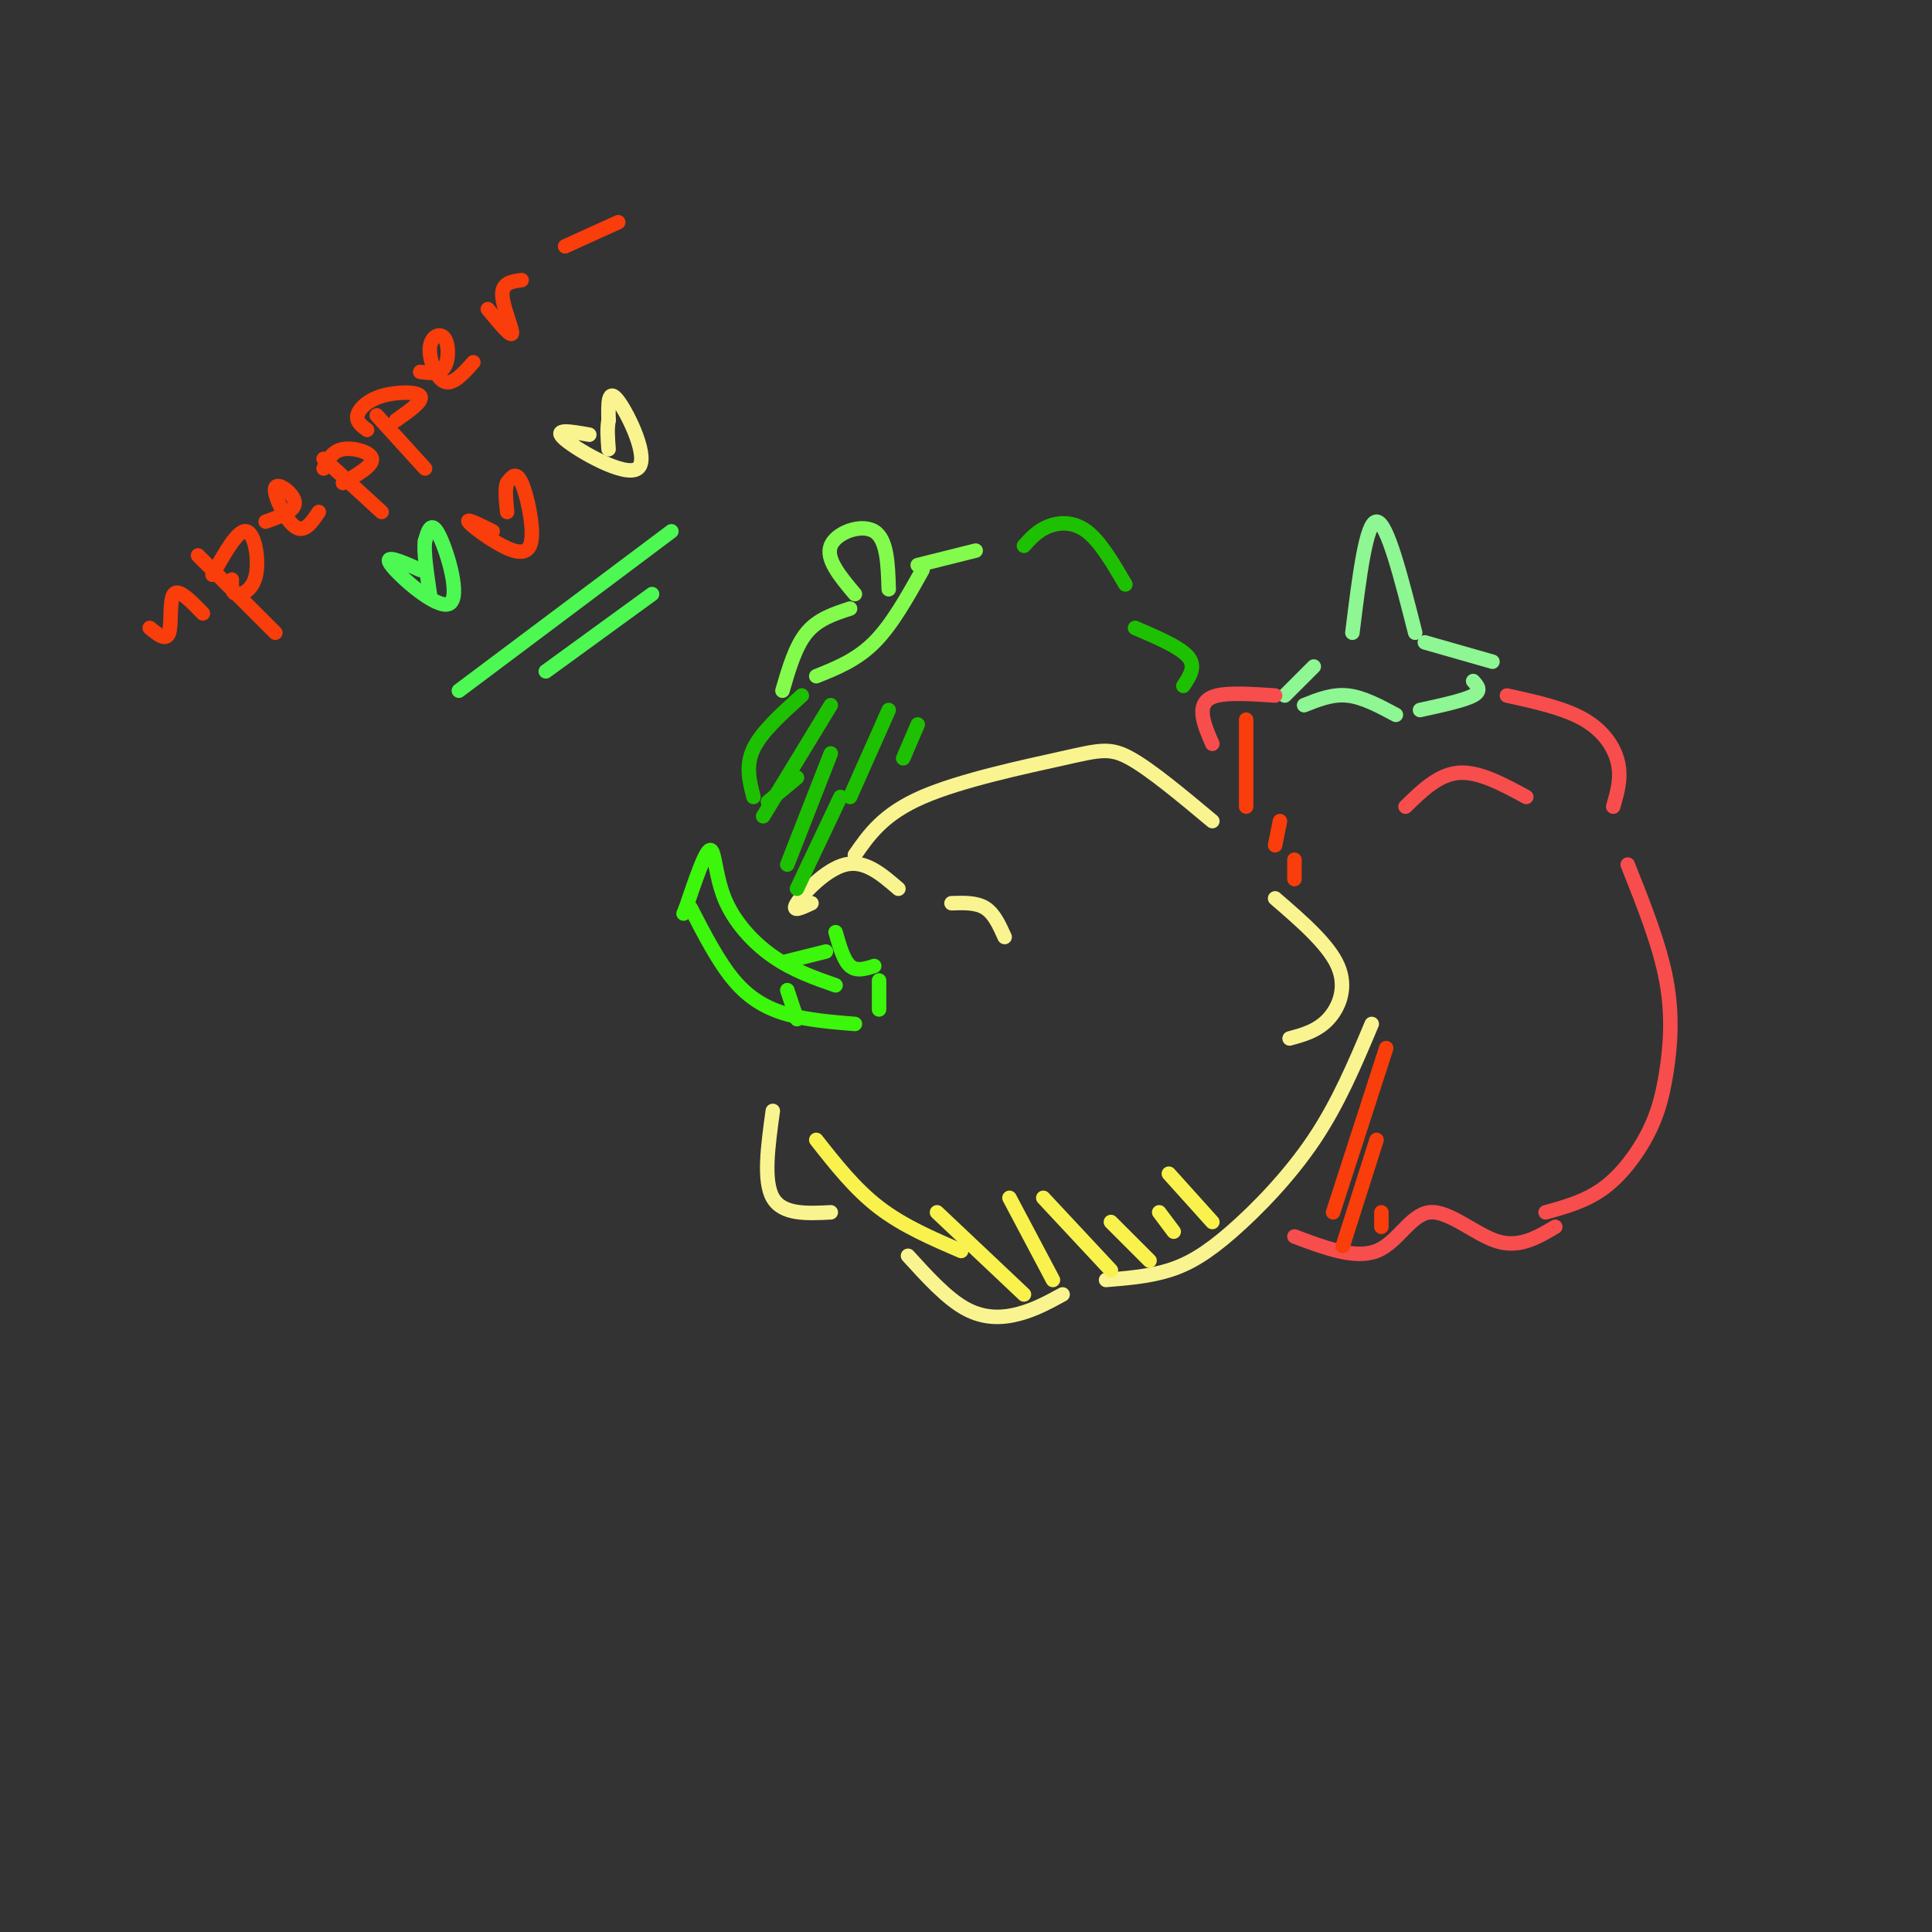 <svg viewBox='0 0 400 400' version='1.1' xmlns='http://www.w3.org/2000/svg' xmlns:xlink='http://www.w3.org/1999/xlink'><rect x="0" y="0" width="400" height="400" fill="#333333" stroke="none"/><g fill='none' stroke='#3CF60C' stroke-width='3' stroke-linecap='round' stroke-linejoin='round'><path d='M173,193c0.833,2.917 1.667,5.833 3,7c1.333,1.167 3.167,0.583 5,0'/><path d='M171,197c0.000,0.000 -8.000,2.000 -8,2'/><path d='M163,205c0.000,0.000 2.000,6.000 2,6'/><path d='M182,203c0.000,0.000 0.000,6.000 0,6'/><path d='M173,204c-4.423,-1.548 -8.845,-3.095 -13,-6c-4.155,-2.905 -8.042,-7.167 -10,-12c-1.958,-4.833 -1.988,-10.238 -3,-10c-1.012,0.238 -3.006,6.119 -5,12'/><path d='M142,188c-0.833,2.000 -0.417,1.000 0,0'/><path d='M143,188c2.889,5.600 5.778,11.200 9,15c3.222,3.800 6.778,5.800 11,7c4.222,1.200 9.111,1.600 14,2'/></g>
<g fill='none' stroke='#F9F490' stroke-width='3' stroke-linecap='round' stroke-linejoin='round'><path d='M168,187c-2.133,1.000 -4.267,2.000 -3,0c1.267,-2.000 5.933,-7.000 10,-8c4.067,-1.000 7.533,2.000 11,5'/><path d='M197,187c2.583,-0.083 5.167,-0.167 7,1c1.833,1.167 2.917,3.583 4,6'/><path d='M177,177c2.952,-4.244 5.905,-8.488 14,-12c8.095,-3.512 21.333,-6.292 29,-8c7.667,-1.708 9.762,-2.345 14,0c4.238,2.345 10.619,7.673 17,13'/><path d='M264,186c5.533,4.778 11.067,9.556 13,14c1.933,4.444 0.267,8.556 -2,11c-2.267,2.444 -5.133,3.222 -8,4'/><path d='M160,230c-1.000,7.250 -2.000,14.500 0,18c2.000,3.500 7.000,3.250 12,3'/><path d='M188,260c4.044,4.444 8.089,8.889 12,11c3.911,2.111 7.689,1.889 11,1c3.311,-0.889 6.156,-2.444 9,-4'/><path d='M229,265c4.458,-0.363 8.917,-0.726 13,-2c4.083,-1.274 7.792,-3.458 13,-8c5.208,-4.542 11.917,-11.440 17,-19c5.083,-7.560 8.542,-15.780 12,-24'/></g>
<g fill='none' stroke='#8EF693' stroke-width='3' stroke-linecap='round' stroke-linejoin='round'><path d='M272,138c0.000,0.000 -6.000,6.000 -6,6'/><path d='M270,146c2.917,-1.167 5.833,-2.333 9,-2c3.167,0.333 6.583,2.167 10,4'/><path d='M294,147c4.583,-1.000 9.167,-2.000 11,-3c1.833,-1.000 0.917,-2.000 0,-3'/><path d='M280,131c1.417,-11.500 2.833,-23.000 5,-23c2.167,0.000 5.083,11.500 8,23'/><path d='M295,133c0.000,0.000 14.000,4.000 14,4'/></g>
<g fill='none' stroke='#F84D4D' stroke-width='3' stroke-linecap='round' stroke-linejoin='round'><path d='M312,144c5.956,1.311 11.911,2.622 16,5c4.089,2.378 6.311,5.822 7,9c0.689,3.178 -0.156,6.089 -1,9'/><path d='M264,144c-4.689,-0.311 -9.378,-0.622 -12,0c-2.622,0.622 -3.178,2.178 -3,4c0.178,1.822 1.089,3.911 2,6'/><path d='M291,167c3.417,-3.333 6.833,-6.667 11,-7c4.167,-0.333 9.083,2.333 14,5'/><path d='M337,179c3.313,8.306 6.625,16.612 8,24c1.375,7.388 0.812,13.856 0,19c-0.812,5.144 -1.872,8.962 -4,13c-2.128,4.038 -5.322,8.297 -9,11c-3.678,2.703 -7.839,3.852 -12,5'/><path d='M268,256c6.286,2.369 12.571,4.738 17,3c4.429,-1.738 7.000,-7.583 11,-8c4.000,-0.417 9.429,4.595 14,6c4.571,1.405 8.286,-0.798 12,-3'/></g>
<g fill='none' stroke='#82FB4D' stroke-width='3' stroke-linecap='round' stroke-linejoin='round'><path d='M177,123c-3.044,-3.622 -6.089,-7.244 -5,-10c1.089,-2.756 6.311,-4.644 9,-3c2.689,1.644 2.844,6.822 3,12'/><path d='M176,126c-3.333,1.083 -6.667,2.167 -9,5c-2.333,2.833 -3.667,7.417 -5,12'/><path d='M169,140c4.167,-1.667 8.333,-3.333 12,-7c3.667,-3.667 6.833,-9.333 10,-15'/><path d='M190,117c0.000,0.000 12.000,-3.000 12,-3'/></g>
<g fill='none' stroke='#1EC101' stroke-width='3' stroke-linecap='round' stroke-linejoin='round'><path d='M166,144c-4.167,3.750 -8.333,7.500 -10,11c-1.667,3.500 -0.833,6.750 0,10'/><path d='M212,113c1.400,-1.556 2.800,-3.111 5,-4c2.200,-0.889 5.200,-1.111 8,1c2.800,2.111 5.400,6.556 8,11'/><path d='M235,130c4.667,2.000 9.333,4.000 11,6c1.667,2.000 0.333,4.000 -1,6'/><path d='M165,161c0.000,0.000 -6.000,5.000 -6,5'/><path d='M172,146c0.000,0.000 -14.000,23.000 -14,23'/><path d='M172,156c0.000,0.000 -9.000,23.000 -9,23'/><path d='M174,165c0.000,0.000 -9.000,19.000 -9,19'/><path d='M184,147c0.000,0.000 -8.000,18.000 -8,18'/><path d='M190,150c0.000,0.000 -3.000,7.000 -3,7'/></g>
<g fill='none' stroke='#F9F24D' stroke-width='3' stroke-linecap='round' stroke-linejoin='round'><path d='M169,236c4.000,5.083 8.000,10.167 13,14c5.000,3.833 11.000,6.417 17,9'/><path d='M194,251c0.000,0.000 18.000,17.000 18,17'/><path d='M209,248c0.000,0.000 9.000,17.000 9,17'/><path d='M216,248c0.000,0.000 14.000,15.000 14,15'/><path d='M230,253c0.000,0.000 8.000,8.000 8,8'/><path d='M240,251c0.000,0.000 3.000,4.000 3,4'/><path d='M242,243c0.000,0.000 9.000,10.000 9,10'/></g>
<g fill='none' stroke='#F93D0B' stroke-width='3' stroke-linecap='round' stroke-linejoin='round'><path d='M258,149c0.000,0.000 0.000,18.000 0,18'/><path d='M265,170c0.000,0.000 -1.000,5.000 -1,5'/><path d='M268,178c0.000,0.000 0.000,4.000 0,4'/><path d='M287,217c0.000,0.000 -11.000,34.000 -11,34'/><path d='M285,236c0.000,0.000 -7.000,22.000 -7,22'/><path d='M286,251c0.000,0.000 0.000,3.000 0,3'/><path d='M41,115c0.000,0.000 16.000,16.000 16,16'/><path d='M44,119c2.619,-4.685 5.238,-9.369 7,-9c1.762,0.369 2.667,5.792 2,9c-0.667,3.208 -2.905,4.202 -4,4c-1.095,-0.202 -1.048,-1.601 -1,-3'/><path d='M55,108c3.077,-1.095 6.155,-2.190 6,-4c-0.155,-1.810 -3.542,-4.333 -4,-3c-0.458,1.333 2.012,6.524 4,8c1.988,1.476 3.494,-0.762 5,-3'/><path d='M67,95c0.000,0.000 12.000,11.000 12,11'/><path d='M67,97c0.889,-1.800 1.778,-3.600 4,-4c2.222,-0.400 5.778,0.600 6,2c0.222,1.400 -2.889,3.200 -6,5'/><path d='M78,86c0.000,0.000 10.000,11.000 10,11'/><path d='M76,89c-1.143,-0.845 -2.286,-1.690 -2,-3c0.286,-1.310 2.000,-3.083 5,-4c3.000,-0.917 7.286,-0.976 8,0c0.714,0.976 -2.143,2.988 -5,5'/><path d='M87,77c2.008,0.255 4.016,0.510 5,-1c0.984,-1.510 0.944,-4.786 0,-6c-0.944,-1.214 -2.793,-0.365 -3,2c-0.207,2.365 1.226,6.247 3,7c1.774,0.753 3.887,-1.624 6,-4'/><path d='M101,64c2.422,2.933 4.844,5.867 5,5c0.156,-0.867 -1.956,-5.533 -2,-8c-0.044,-2.467 1.978,-2.733 4,-3'/><path d='M117,51c0.000,0.000 11.000,-5.000 11,-5'/><path d='M31,130c1.711,1.400 3.422,2.800 4,1c0.578,-1.800 0.022,-6.800 1,-8c0.978,-1.200 3.489,1.400 6,4'/><path d='M102,110c-2.713,-1.346 -5.426,-2.692 -5,-2c0.426,0.692 3.990,3.423 7,5c3.010,1.577 5.464,2.002 6,-1c0.536,-3.002 -0.847,-9.429 -2,-12c-1.153,-2.571 -2.077,-1.285 -3,0'/><path d='M105,100c-0.500,1.000 -0.250,3.500 0,6'/></g>
<g fill='none' stroke='#F9F490' stroke-width='3' stroke-linecap='round' stroke-linejoin='round'><path d='M122,90c-3.917,-0.696 -7.833,-1.393 -5,1c2.833,2.393 12.417,7.875 15,6c2.583,-1.875 -1.833,-11.107 -4,-14c-2.167,-2.893 -2.083,0.554 -2,4'/><path d='M126,87c-0.333,1.667 -0.167,3.833 0,6'/></g>
<g fill='none' stroke='#4DF853' stroke-width='3' stroke-linecap='round' stroke-linejoin='round'><path d='M87,118c-3.935,-1.750 -7.869,-3.500 -6,-1c1.869,2.500 9.542,9.250 12,8c2.458,-1.250 -0.298,-10.500 -2,-14c-1.702,-3.500 -2.351,-1.250 -3,1'/><path d='M88,112c-0.333,2.000 0.333,6.500 1,11'/><path d='M95,143c0.000,0.000 44.000,-33.000 44,-33'/><path d='M113,139c0.000,0.000 22.000,-16.000 22,-16'/></g>
</svg>
